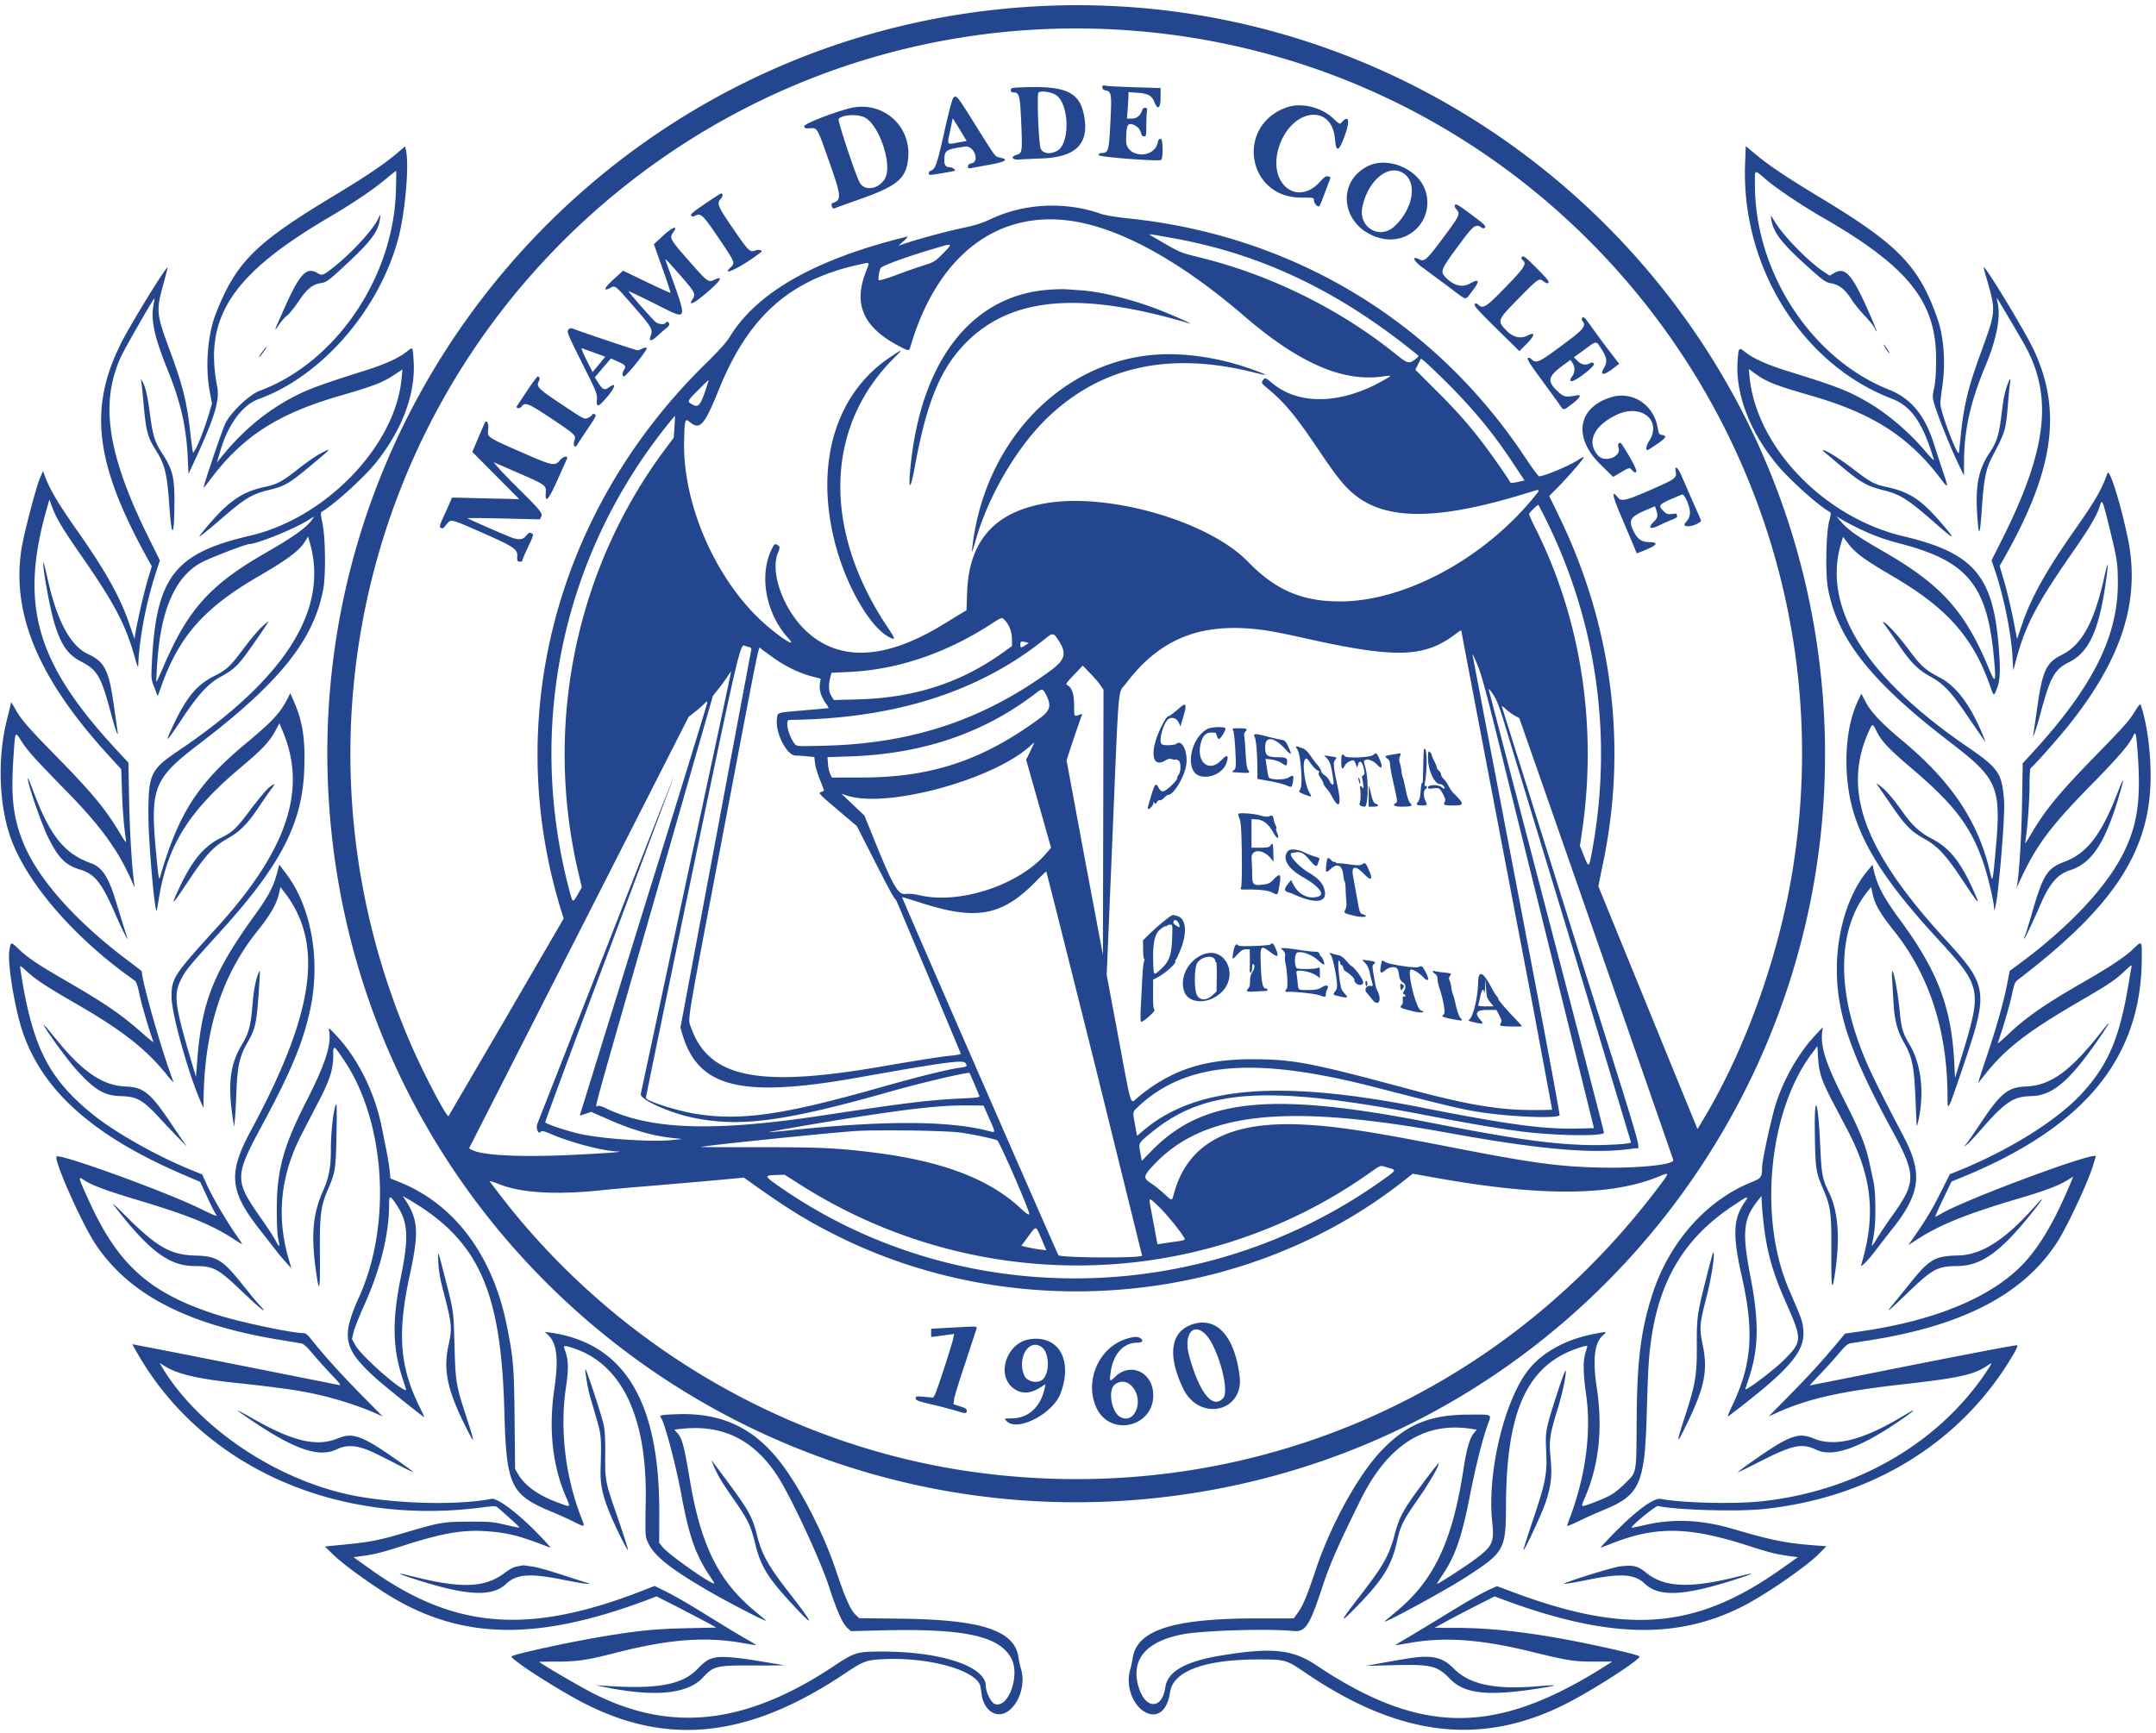 <svg xmlns="http://www.w3.org/2000/svg" xmlns:v="https://vecta.io/nano" width="352.657" height="283.562" fill="none" viewBox="0 0 393.0 316.0"><path fill-rule="evenodd" d="M188.366 1.184C110.095 5.783 51.78 74.96 60.539 152.821c8.439 75.024 76.535 128.965 151.663 120.137 74.576-8.763 128.031-76.213 119.594-150.906C323.681 50.22 260.465-3.053 188.366 1.184zm19.401 4.513c76.156 6.685 130.8 76.396 119.147 152-2.455 15.933-8.452 32.958-16.209 46.02l-1.272 2.142-.492-1.167-17.589-43.095c.051-.298.447-2.248.879-4.334 4.421-21.333 1.655-43.119-8.003-63.045l-1.833-3.781 1.821-1.852c1.929-1.963 4.475-4.943 4.475-5.237 0-.097-.435.117-.967.476-1.545 1.043-6.239 3.017-7.174 3.017-.145 0-1.281-1.536-2.524-3.413-16.459-24.862-42.276-40.451-72.195-43.593-2.495-.262-4.395-.579-5.222-.87-6.437-2.27-13.934-1.901-20.041.988-1.522.719-2.844 1.139-5.092 1.613-3 .634-7.88 1.945-10.403 2.795l-1.301.437.976-.876c.63-.567.822-.839.541-.77-16.538 4.067-27.235 10.094-32.177 18.128-.694 1.128-1.99 2.581-4.49 5.032-27.231 26.699-37.21 64.563-26.302 99.794l.424 1.366-10.409 17.919-10.574 18.096c-.301.325-4.438-7.523-6.718-12.746-24.682-56.529-7.468-122.094 41.768-159.085 26.094-19.605 58.379-28.819 90.956-25.959zm-6.833 10.235c0 .307.189.47.654.563.983.196 1.065.691.849 5.143-.29 6.012-.359 6.264-1.706 6.264-.286 0-.447.141-.447.389 0 .345 11.079 1.188 11.381.866.375-.4.321-3.855-.061-3.855-.308 0-.47.19-.565.664-.617 3.088-5.776 2.824-5.77-.295.006-2.509.213-3.174.948-3.037.869.162 1.592.823 1.765 1.612.093.422.271.623.553.623.382 0 .416-.175.419-2.113.002-1.162.062-2.332.134-2.6.169-.632-.69-.702-.889-.072-.315.992-.985 1.535-1.896 1.535h-.883l.139-1.788c.077-.983.14-2.07.141-2.415l.001-.627 1.639.124c1.937.146 2.618.521 3.079 1.694.61 1.555 1.132 1.161 1.132-.854v-1.7l-4.712-.146c-2.593-.081-4.981-.205-5.309-.277-.494-.107-.596-.055-.596.302zm-14.464-.016c-2.035.077-2.221.12-2.221.51 0 .308.148.426.537.426 1.008 0 1.157.601 1.365 5.525.222 5.235.18 5.549-.779 5.824-1.241.356-.92.988.448.883.626-.048 2.454-.136 4.063-.196 6.127-.228 8.569-2.565 7.789-7.452-.736-4.607-3.207-5.824-11.202-5.52zm5.905 1.34c2.584 1.503 2.753 9.104.228 10.301-1.297.616-2.432.445-2.896-.437-.362-.688-.737-9.843-.419-10.227.324-.39 2.164-.173 3.087.363zm-18.561.514c-.223.178-.804 2.341-1.666 6.209-1.32 5.919-1.661 6.913-2.439 7.117-.407.106-.562.592-.249.777.124.072 2.271-.264 4.544-.711.346-.068-.359-.659-.786-.659-.793 0-1.107-.375-1.082-1.29.052-1.853.196-1.948 3.775-2.49 1.596-.242 2.76 2.739 1.193 3.053-.466.093-.655.255-.655.562 0 .356.104.411.595.31.328-.067 1.842-.346 3.364-.621 2.891-.522 3.535-.95 1.924-1.28-.968-.198-.76.075-4.47-5.863-3.415-5.465-3.491-5.561-4.048-5.114zm60.706 1.811c-9.338 3.349-7.225 16.446 2.655 16.447 2.248 0 2.329.017 2.329.472 0 .47.513 1.153.866 1.153.103 0 .379-.512.614-1.137l.991-2.626c.673-1.78.662-1.577.093-1.726-.364-.095-.664.097-1.327.85-4.27 4.852-9.716.45-7.626-6.164 2.231-7.062 9.698-8.13 10.233-1.463.205 2.552.749 2.282 1.88-.933.884-2.515.589-3.535-.632-2.185-.388.428-.403.422-1.55-.662-2.208-2.089-5.903-2.967-8.526-2.026zm-79.632.159c-3.189.814-8.35 2.855-8.292 3.281.05.366.202.418 1.073.363 1.334-.083 1.278-.181 3.525 6.221 2.211 6.298 2.25 6.869.513 7.448-.141.047-.172.275-.078.571.113.356.257.451.516.34.198-.085 2.213-.805 4.477-1.602 7.042-2.475 8.628-3.836 8.935-7.661.478-5.952-4.866-10.44-10.669-8.961zm2.721 1.668c2.721 1.388 5.147 8.791 3.673 11.209-1.172 1.923-3.7 2.28-4.584.648-.788-1.455-4.052-11.317-3.832-11.581.643-.776 3.444-.939 4.743-.276zm17.392 2.306l1.201 1.987-1.664.302c-1.987.361-1.911.477-1.354-2.094l.448-2.214c0-.231.089-.1 1.369 2.019zM72.223 28.061c-2.232 1.89-5.741 4.247-11.376 7.643-14.331 8.636-17.723 12.007-21.439 21.31-1.581 3.957-2.046 9.881-1.142 14.567l.379 1.966-.531 1.826c-.672 2.314-1.981 5.749-2.509 6.582l-.405.64-.106-.531c-.059-.293-.268-1.946-.464-3.674-.593-5.217-1.367-8.267-3.682-14.518-2.441-6.592-2.503-7.205-1.207-11.93.471-1.714.832-3.14.803-3.169-.235-.235-6.53 9.986-8.363 13.582-6.157 12.075-4.877 22.327 4.994 40.003l.498.892-.585 1.925c-.951 3.128-2.506 10.075-2.539 11.335-.001.069-.392-1.03-.867-2.442-1.723-5.121-4.274-9.714-9.661-17.396-3.564-5.082-4.994-7.524-5.947-10.153l-.234-.647-.617 1.461c-.689 1.634-2.85 9.941-3.282 12.617-1.919 11.886 3.05 23.754 15.785 37.703l2.374 2.601.136 4.008c.122 3.588.33 6.165.707 8.776.116.802.033.713-1.115-1.192-2.722-4.514-5.061-7.328-11.798-14.193-5.002-5.097-6.226-6.523-7.359-8.579-.355-.644-.648-1.095-.65-1.002s-.341 1.507-.754 3.142c-1.795 7.113-1.457 15.908.844 21.989 3.11 8.218 11.788 18.112 22.412 25.553.327.23.561.889.909 2.572.376 1.812 1.859 6.853 2.537 8.618.072.189-.81-.494-1.961-1.519-3.803-3.386-6.844-5.478-13.806-9.5-5.276-3.048-7.118-4.281-8.811-5.901-1.454-1.39-1.418-1.398-1.692.38-.347 2.245.992 10.419 2.39 14.601 3.637 10.878 12.95 19.158 29.522 26.248l2.883 1.234 1.281 2.763c.704 1.52 1.396 2.901 1.536 3.07.499.602.045.445-2.949-1.02-6.266-3.066-25.46-10.024-26.042-9.441s4.635 12.327 7.133 16.048c6.135 9.139 16.616 14.583 33.415 17.356l3.948.653c.535.09 1.037.533 2.272 2.005a96.6 96.6 0 0 0 3.431 3.818c1.439 1.504 1.726 1.901 1.303 1.802-.812-.191-29.426-5.869-33.859-6.719l-3.848-.738.679 1.213c11.755 20.988 36.266 32.064 63.149 28.537 2.201-.289 2.405-.285 2.807.061 2.058 1.772 4.009 3.565 3.946 3.628-.042.041-1.191-.19-2.553-.514-2.274-.541-2.822-.588-6.702-.572-4.703.019-5.154.098-11.929 2.094-4.373 1.289-6.025 1.612-10.554 2.065l-3.74.375 1.465 1.424c1.627 1.582 4.984 4.089 8.927 6.668 13.72 8.973 27.852 9.413 48.715 1.515l1.357-.514 3.735 1.891 5.444 2.843 1.708.951-5.392.118c-5.526.122-8.425.397-14.492 1.373-6.454 1.039-17.443 3.427-17.443 3.79 0 .537 6.074 4.552 11.381 7.523 16.11 9.018 31.266 7.674 49.29-4.372 3.571-2.386 3.966-2.53 7.368-2.679 8.232-.362 16.843 2.099 17.426 4.98.054.266.155.907.226 1.424.427 3.148 2.94 4.624 5.014 2.945 1.983-1.605 2.943-4.898 2.184-7.492-.187-.638-.399-1.599-.472-2.136-.665-4.907-6.625-6.907-21.128-7.089l-7.909-.099-.617-.577c-.978-.916-1.947-3.087-3.602-8.072-2.15-6.475-6.179-14.422-9.759-19.251-4.97-6.703-10.951-9.589-19.251-9.289-2.937.106-3.283.184-2.909.656.666.841 2.725 8.628 3.74 14.144 1.331 7.225 2.531 10.711 4.962 14.409l.966 1.479c.806 1.268-8.191-4.958-9.423-6.521l-.573-.727.013-5.62c.044-20.164-6.378-30.756-19.821-32.691l-1.019-.147.727.728c1.474 1.473 1.77 4.384.986 9.697-1.059 7.181-.356 13.868 2.048 19.478.944 2.204 1.024 2.115-1.179 1.311-3.746-1.367-6.206-3.107-7.49-5.298l-.53-.905-.089-8.973c-.095-9.708-.22-11.204-1.437-17.256-2.564-12.746-9.518-22.04-19.502-26.065l-1.693-.682-.143-1.444c-.079-.795-.333-2.371-.565-3.503l-.861-4.308c-1.227-6.3-4.36-12.639-8.311-16.819-1.383-1.464-1.429-1.492-1.297-.799.455 2.393-.721 6.069-3.995 12.482-4.344 8.512-5.534 12.791-5.545 19.953-.004 2.77.093 4.755.269 5.503.357 1.518.208 1.621-.456.315-.293-.578-1.48-2.4-2.637-4.049-4.942-7.044-4.933-7.616.281-17.297 5.081-9.434 7.264-14.672 8.578-20.589 2.021-9.1.312-18.902-4.371-25.066l-1.212-1.595-.453 1.703c-.617 2.319-1.595 4.154-3.946 7.403-7.516 10.391-9.703 15.845-10.528 26.256l-.266 3.353-1.358-4.654c-2.485-8.518-2.689-10.498-1.353-13.132.886-1.748 1.201-2.131 7.411-8.996 10.902-12.053 14.742-19.588 15.058-29.546.175-5.529-.327-8.611-2.029-12.457l-.527-1.193-.531 1.046c-1.289 2.541-2.757 4.122-7.416 7.99-8.95 7.428-12.413 12.816-15.85 24.656-.107.369-.236-.246-.408-1.951-1.496-14.828-1.16-15.781 8.086-22.87 14.258-10.933 20.363-18.6 22.119-27.777.483-2.522.413-9.376-.121-11.967-.357-1.729-.376-2.08-.123-2.222 2.118-1.186 7.782-6.321 9.863-8.942 4.854-6.117 7.251-12.617 6.859-18.603-.171-2.603-.117-2.529-1.214-1.661-1.529 1.211-4.002 2.337-7.642 3.48-7.083 2.223-10.013 3.275-12.299 4.414-5.411 2.698-9.894 6.378-14.018 11.507l-.694.863.734-2.461c1.365-4.578 4.016-8.095 6.878-9.126 11.529-4.154 22.094-16.369 25.513-29.498 1.199-4.606 1.931-12.955 1.376-15.699l-.178-.879-1.625 1.375zm245.876 1.85c-.719 18.706 10.377 36.496 26.659 42.744 3.657 1.403 5.687 4.321 7.75 11.138.091.3-.56-.33-1.514-1.468-3.137-3.739-7.32-7.235-11.274-9.423-3.286-1.819-5.347-2.597-13.867-5.238-3.638-1.127-6.24-2.291-7.69-3.439-1.204-.954-1.246-.91-1.427 1.492-.447 5.939 2.131 12.823 7.059 18.849 2.275 2.781 7.569 7.559 9.692 8.747.308.173.303.335-.055 1.681-.579 2.175-.718 9.657-.228 12.272 1.743 9.302 7.911 17.068 22.329 28.112 8.642 6.621 9.27 8.107 8.249 19.527-.514 5.743-.591 6.093-.966 4.412-2.076-9.298-6.938-16.675-15.946-24.189-3.925-3.274-5.825-5.281-6.829-7.213l-.754-1.45-.725 1.566c-2.476 5.344-2.662 14.254-.436 20.89 2.157 6.432 6.443 12.822 14.516 21.644 8.897 9.722 8.835 9.381 4.35 23.94l-.626 2.031-.139-2.789c-.499-10.011-2.982-16.601-9.721-25.797-3.314-4.524-4.361-6.53-5.043-9.672l-.133-.61-.875 1.044c-3.478 4.146-5.614 10.957-5.63 17.945-.018 8.139 2.495 15.495 10.032 29.36 4.478 8.239 4.476 9.488-.016 15.755-.957 1.335-2.194 3.188-2.748 4.117s-.956 1.445-.892 1.147c.52-2.433.651-3.797.645-6.717-.005-2.31-.119-3.867-.366-4.984l-.697-3.25c-.644-3.107-1.7-5.773-4.369-11.03-3.574-7.039-4.617-10.203-4.258-12.914l.115-.867-1.32 1.409c-3 3.201-5.624 7.711-7.152 12.288-.829 2.484-2.605 10.615-2.605 11.924 0 1.73-.147 1.929-1.949 2.656-8.263 3.331-15.03 11.015-18.074 20.526-2.092 6.539-2.77 12.038-2.838 23.028-.061 9.87.068 9.202-2.228 11.469-1.756 1.734-2.756 2.324-5.917 3.49-2.16.796-2.081.879-1.184-1.248 2.478-5.875 3.164-12.419 2.069-19.743-.789-5.281-.436-8.284 1.13-9.623.813-.695.775-.702-1.538-.263-5.129.973-9.413 3.288-11.979 6.472-4.454 5.529-7.662 18.939-6.675 27.906.405 3.684.047 4.412-3.423 6.947-1.819 1.329-6.4 4.279-6.644 4.279-.065 0 .32-.641.856-1.424 2.402-3.509 3.597-6.891 5.091-14.413 1.175-5.916 2.246-10.221 3.246-13.047.774-2.186 1.103-1.995-3.428-1.987-7.1.013-11.386 1.801-15.999 6.674-4.186 4.422-9.158 13.48-11.88 21.642-1.636 4.906-2.335 6.565-3.333 7.918l-.68.921h-6.553c-15.528 0-22.094 2.12-22.821 7.366-.074.537-.284 1.506-.465 2.153-.772 2.748.454 6.216 2.652 7.504 2.255 1.322 4.168-.141 4.651-3.558.54-3.823 6.224-5.957 15.93-5.979 5.057-.011 5.252.042 8.641 2.357 17.491 11.951 32.71 13.61 48.456 5.284 4.938-2.611 12.567-7.574 12.567-8.175 0-.179-3.266-1.004-7.909-1.998-10.195-2.184-18.334-3.216-25.441-3.227l-4.028-.006 2.167-1.189c1.192-.654 3.652-1.943 5.467-2.865l3.3-1.676 1.684.625c18.629 6.912 31.512 7.269 43.51 1.205 4.188-2.117 11.678-7.287 14.039-9.691l1.262-1.283-2.02-.152c-5.314-.398-7.919-.92-15.078-3.024-5.656-1.662-10.897-1.893-15.962-.701-1.302.306-2.403.521-2.446.478-.232-.231 4.415-4.033 4.814-3.939 3.029.719 14.338 1.058 19.068.573 19.649-2.015 35.943-11.952 45.388-27.681.902-1.502 1.19-2.151.977-2.199-.308-.07-12.058 2.192-28.481 5.484l-9.295 1.844c-.051 0 .777-.902 1.84-2.005a86.17 86.17 0 0 0 3.422-3.788c1.142-1.369 1.645-1.809 2.161-1.894l3.49-.552c17.061-2.67 28.094-8.444 34.193-17.894 1.837-2.846 5.741-11.222 6.555-14.062l.47-1.56c.438-1.162-23.573 7.733-28.215 10.454-.499.292-.964.531-1.033.531s.566-1.441 1.412-3.203l1.538-3.203 1.533-.622c22.57-9.164 33.029-21.759 33.149-39.92.023-3.455.055-3.415-1.524-1.897-1.524 1.464-4.106 3.186-9.074 6.047-7.187 4.139-10.508 6.451-13.851 9.642-1.064 1.015-1.876 1.686-1.805 1.492.806-2.216 2.198-6.945 2.581-8.77.446-2.125.54-2.345 1.231-2.873 16.779-12.81 23.482-22.673 24.022-35.343.214-5.019-.528-11.113-1.791-14.719-.065-.185-.396.178-.851.934-1.179 1.958-1.868 2.744-7.112 8.124-6.658 6.829-9.208 9.885-11.64 13.945-1.504 2.511-1.524 2.538-1.4 1.894.332-1.71.756-7.359.756-10.057 0-1.858.088-3.19.217-3.269.487-.301 4.988-5.377 6.976-7.867 9.748-12.208 13.082-22.86 10.697-34.17-1.377-6.528-3.339-12.739-3.697-11.701-.986 2.859-2.22 5.008-5.811 10.117-5.344 7.602-8.112 12.564-9.795 17.56l-.857 2.541-.696-3.596c-.383-1.978-1.097-4.979-1.586-6.669l-.891-3.072.794-1.398c9.091-16.014 10.633-26.819 5.421-37.991-1.516-3.25-8.674-15.087-9.123-15.087-.038 0 .121.658.354 1.463 1.928 6.672 1.949 6.34-.854 14.078-2.42 6.681-3.115 9.57-3.718 15.445l-.29 2.806c-.131 1.172-3.392-7.387-3.392-8.903 0-.422.145-1.733.323-2.914.664-4.402.341-9.166-.851-12.573-3.36-9.602-7.102-13.47-21.358-22.074-6.201-3.743-9.397-5.883-11.831-7.925l-1.755-1.472-.126 3.276zm-68.838.413c-5.97 3.095-4.566 11.229 2.257 13.076 5.385 1.458 10.066-3.473 8.276-8.72-1.338-3.922-6.918-6.23-10.533-4.356zm6.608 1.29c2.548 1.725 1.701 6.529-1.706 9.669-2.708 2.496-6.599.137-5.829-3.534 1.03-4.908 4.806-7.982 7.535-6.135zM72.158 34.999c-.52 15.779-11.076 31.18-24.854 36.263-1.84.679-5.217 3.898-6.227 5.936-.546 1.102-3.957 11.176-3.957 11.686 0 .094.423-.4.94-1.099 6.032-8.152 12.427-12.315 24.087-15.681 5.823-1.681 7.644-2.381 9.614-3.692l1.596-1.063-.156 1.674c-1.141 12.284-13.837 25.45-27.63 28.652-13.786 3.201-17.112 7.516-17.888 23.204-.142 2.877-.132 2.978.462 4.499l.607 1.555.68-1.899c3.237-9.042 7.782-14.182 17.588-19.892 5.635-3.281 7.583-4.759 8.707-6.605l.431-.709.333 1.169c3.468 12.169-4.459 24.705-23.938 37.858-5.142 3.472-5.513 4.271-5.5 11.849.008 4.55 1.066 16.965 1.481 17.38.034.034.177-.694.318-1.617 1.576-10.272 5.373-16.43 15.237-24.715 3.74-3.142 5.064-4.557 6.131-6.553l.71-1.33.664 1.596c4.419 10.612.7 21.619-12.036 35.623-7.923 8.712-8.288 9.271-8.288 12.687 0 3.018 3.119 14.172 5.385 19.259l.435.975.015-1.32c.15-12.903 3.288-22.779 9.841-30.966 2.337-2.92 3.473-4.886 3.893-6.735l.285-1.254.816 1.069c7.146 9.358 5.35 21.897-6.206 43.335-4.22 7.827-3.911 11.057 1.741 18.216l2.593 3.332c.496.655 1.386 1.728 1.977 2.383l1.075 1.192-.532-1.84c-2.211-7.643-1.446-15.08 2.305-22.429l3.085-5.958c2.14-4.098 2.761-6.015 2.761-8.527 0-2.091.071-2.059 2.069.943 7.447 11.185 8.611 29.789 2.688 42.943-3.308 7.345-2.919 9.428 2.735 14.643 1.601 1.477 9.001 7.432 9.12 7.339.019-.016-.396-.906-.924-1.978-3.596-7.311-4.026-13.384-1.703-24.052 1.667-7.659 1.515-9.999-.886-13.641l-.422-.64.735.423c13.029 7.502 17.187 16.569 17.785 38.776.368 13.699 1.106 15.258 8.719 18.409a72.39 72.39 0 0 1 4.017 1.823c1.956.985 1.983.973 1.357-.615-2.981-7.561-4.016-16.245-2.858-23.973.5-3.338.454-5.031-.182-6.703-.347-.913-.276-.946 1.139-.518 9.115 2.76 13.837 12.475 13.578 27.937-.112 6.705-.124 6.525.537 7.876 1.141 2.332 4.324 4.801 11.473 8.899 3.845 2.205 10.448 5.582 9.896 5.062-.179-.169-1.118-.964-2.088-1.768-6.554-5.43-9.787-11.977-11.778-23.85-1.035-6.173-1.394-7.546-2.214-8.48l-.618-.704 1.46-.157c7.535-.806 13.312 2.161 17.609 9.044 2.463 3.944 7.61 15.068 9.106 19.679 1.459 4.496 2.473 6.77 3.393 7.612l.623.569 5.201-.136c15.341-.401 21.794.96 24.016 5.065 1.688 3.118-.534 9.279-3.007 8.339-.671-.256-1.611-2.144-1.615-3.247-.014-3.61-8.141-6.311-18.961-6.301-4.568.004-4.943.117-8.776 2.664-16.026 10.646-29.647 12.179-43.878 4.937-2.384-1.213-9.085-5.128-9.798-5.724-.026-.022 1.437-.043 3.25-.046 3.733-.008 5.532-.278 10.7-1.606 9.691-2.489 16.391-2.996 23.258-1.761 1.251.226 2.303.387 2.337.36s-.844-.564-1.95-1.192-3.767-2.23-5.912-3.559c-4.789-2.968-6.88-4.181-9.012-5.227l-1.644-.807-2.256.88c-20.713 8.077-34.25 7.004-49.542-3.926l-3.082-2.203 1.24-.162c2.54-.334 3.777-.639 7.768-1.917 7.608-2.437 11.272-3.025 16.091-2.582 3.443.317 5.563.894 10.751 2.925.238.093-.932-1.216-2.6-2.908-3.494-3.544-7.076-6.194-8.1-5.991-6.438 1.276-18.599.886-26.31-.844-13.718-3.076-27.465-12.554-33.824-23.32l-.369-.624 1.056.656c2.174 1.352 5.858 2.233 12.184 2.916 9.485 1.023 12.838 1.521 16.845 2.505 2.961.727 6.966 2.059 9.106 3.029l1.444.64c.018 0-1.635-1.682-3.674-3.737-3.598-3.63-7.22-7.638-9.203-10.185-.654-.84-1.124-1.246-1.443-1.246-2.174 0-11.716-2.021-15.922-3.373-12.136-3.899-17.9-9.01-23.164-20.541-2.14-4.688-2.158-4.764-.924-3.947 1.346.89 4.216 1.955 9.646 3.579 9.531 2.85 13.708 4.569 18.001 7.409.69.456 1.177.706 1.083.556s-.78-1.168-1.525-2.262c-1.728-2.538-4.118-6.708-5.02-8.757l-.701-1.591-2.096-.854c-6.177-2.519-13.679-6.744-17.697-9.968-8.337-6.688-11.271-12.58-13.409-26.93-.058-.39.181-.248 1.251.744 1.606 1.487 3.487 2.722 9.016 5.919 8.458 4.889 12.71 8.23 16.54 12.996.718.894 1.231 1.43 1.139 1.192-2.037-5.28-5.761-18.289-5.761-20.123 0-.044-1.049-.865-2.33-1.824-9.732-7.282-16.646-15.057-19.309-21.715-1.843-4.609-2.255-8.286-1.755-15.651.325-4.793.252-4.663 1.513-2.694 1.105 1.724 2.231 2.965 8.775 9.677 5.731 5.879 8.979 10.424 11.303 15.818.511 1.186.513 1.188.4.325-.437-3.324-.805-9.448-.916-15.226l-.13-6.775-2.156-2.326c-14.799-15.963-17.79-26.53-12.584-44.459l.343-1.181.472 1.304c.746 2.058 1.854 3.908 5.421 9.048 6.079 8.757 8.062 12.567 9.755 18.734.284 1.033.524 1.634.534 1.336.158-4.849 1.382-11.387 3.163-16.896l.791-2.446-1.95-3.926c-7.604-15.305-9.053-24.734-5.113-33.265.71-1.539 5.96-10.692 6.069-10.581.027.028-.051.587-.173 1.242-.507 2.734.161 5.812 2.539 11.694 2.404 5.945 3.42 10.339 3.7 15.992l.153 3.081 1.176-2.545c3.586-7.763 4.532-10.897 4.043-13.404-2.446-12.547 2.696-20.397 20.068-30.639 4.685-2.762 8.209-5.128 10.618-7.132 1.013-.842 1.88-1.532 1.927-1.532s.028 1.731-.042 3.846zm250.037-2.037c1.743 1.481 6.543 4.686 9.942 6.638 15.681 9.005 20.797 15.382 20.776 25.897-.005 2.568-.113 4.155-.355 5.238-.299 1.338-.308 1.7-.059 2.6.626 2.263 2.832 7.803 4.515 11.339l.981 2.058.017-2.789c.037-5.648 1.193-10.763 3.893-17.216 2.014-4.813 2.82-8.948 2.236-11.468-.118-.507-.186-.921-.151-.921.059 0 2.893 4.773 4.826 8.13 5.543 9.623 4.44 19.42-4.089 36.312l-1.707 3.381.652 1.928c1.57 4.644 2.923 11.32 3.17 15.648l.143 2.512.49-1.832c1.722-6.441 3.699-10.208 10.452-19.917 2.966-4.263 4.342-6.609 4.827-8.23.408-1.361.494-1.177 1.675 3.617 1.512 6.138 1.619 6.841 1.613 10.564-.017 9.669-4.656 18.872-15.455 30.661l-1.886 2.058-.118 7.151c-.1 6.034-.516 12.953-.907 15.059l-.1.542.246-.542c3.258-7.166 5.601-10.36 13.509-18.425 4.835-4.931 6.806-7.226 7.483-8.714.463-1.017.559-.7.819 2.708.67 8.77.023 13.422-2.595 18.64-3.118 6.217-9.922 13.457-18.848 20.058l-1.858 1.374-.471 2.418c-.648 3.329-1.985 8.045-3.837 13.536-.86 2.547-1.495 4.549-1.412 4.449s.703-.872 1.377-1.715c3.695-4.613 7.627-7.634 17.168-13.191 5.336-3.108 6.378-3.81 8.207-5.531 1.234-1.161 1.269-1.178 1.143-.547-.072.357-.282 1.576-.467 2.708-1.648 10.058-3.715 14.944-8.556 20.222-4.506 4.913-13.386 10.447-22.813 14.219l-1.252.5-1.479 2.952c-1.655 3.304-2.69 5.059-4.706 7.983l-1.377 1.996 1.469-.95c4.32-2.795 9.03-4.7 18.708-7.567 4.801-1.423 7.033-2.258 8.675-3.247l1.212-.73-.648 1.542c-2.755 6.551-5.374 11.024-8.305 14.187-5.742 6.196-16.221 10.571-29.968 12.512l-2.672.378-1.65 1.967c-2.908 3.466-4.828 5.564-8.598 9.397l-3.685 3.747 1.431-.649c5.705-2.587 11.756-3.951 23.153-5.223 10.169-1.134 13.015-1.776 15.396-3.471.865-.616.813-.448-.425 1.387-8.779 13.01-23.813 21.62-40.92 23.436-4.972.527-14.346.301-18.308-.442-1.207-.226-4.164 1.898-8.072 5.799-1.788 1.785-3.055 3.171-2.817 3.08l2.384-.915c7.841-3.022 13.804-2.877 24.527.595 3.854 1.248 5.152 1.568 7.717 1.9l1.259.162-3.101 2.195c-15.429 10.918-27.986 11.987-48.877 4.161l-2.874-1.076-1.227.562c-1.737.795-4.552 2.415-9.06 5.214l-6.115 3.689c-1.218.697-2.193 1.285-2.167 1.307s1.169-.158 2.54-.401c6.488-1.148 12.984-.689 22.21 1.567 6.81 1.666 7.854 1.83 11.645 1.826l3.194-.003-1.352.856c-19.959 12.638-33.485 12.583-52.639-.215-4.306-2.877-8.078-3.266-17.186-1.774-6.648 1.089-9.883 2.921-10.294 5.83-.579 4.097-3.65 4.043-4.876-.085-1.459-4.911 1.259-8.222 7.838-9.55 3.635-.733 15.732-1.115 20.347-.643 2.245.23 2.961-.866 5.395-8.26 1.315-3.995 2.952-7.708 6.956-15.776 4.93-9.935 11.717-14.213 20.296-12.795l.809.133-.533.633c-.731.869-1.331 2.946-1.861 6.437-1.993 13.148-5.34 20.309-12.137 25.969l-2.146 1.799c-1.342 1.146 10.605-5.316 14.64-7.919 7.084-4.57 7.341-5.023 7.369-12.998.055-15.933 3.234-24.126 10.808-27.855 1.419-.699 4.021-1.556 4.017-1.323-.001.078-.152.63-.334 1.226-.465 1.519-.429 3.789.124 7.692.97 6.86-.109 14.882-3.041 22.597-.237.621-.43 1.2-.43 1.286s1.048-.353 2.329-.975a81.7 81.7 0 0 1 4.154-1.867c6.733-2.712 7.659-4.716 8.024-17.357.246-8.524.367-10.588.798-13.651 1.565-11.123 6.182-18.716 14.902-24.51 2.897-1.926 3.029-1.959 2.06-.523-2.011 2.979-2.105 5.964-.424 13.401 2.277 10.071 1.839 16.034-1.727 23.508-.92 1.928-.996 2.18-.55 1.842 10.778-8.19 13.729-11.539 13.497-15.316-.111-1.815-.149-1.926-2.626-7.668-5.593-12.971-3.724-32.446 4.124-42.957l1.051-1.407.136 2.167c.171 2.709.644 4.135 2.62 7.909l2.785 5.309c4.451 8.475 5.159 15.52 2.455 24.464-.21.694 1.216-.732 2.687-2.688.672-.893 2.036-2.648 3.029-3.9 5.064-6.376 5.522-10.074 2.064-16.683-5.844-11.171-7.165-13.991-8.689-18.551-3.582-10.722-2.782-20.358 2.192-26.407l.529-.644.262 1.263c.388 1.868 1.389 3.598 3.9 6.743 6.484 8.121 9.757 18.296 9.757 30.329 0 2.769.012 2.744 2.926-5.844 4.572-13.476 4.429-14.479-3.258-22.86-14.889-16.236-18.904-27.098-14.035-37.974.681-1.521.705-1.523 1.404-.109.922 1.868 2.247 3.278 6.379 6.79 7.935 6.742 10.926 10.714 13.21 17.541.781 2.335 1.809 6.714 1.842 7.848l.017.595.187-.542c.581-1.678 1.836-16.532 1.639-19.393-.353-5.127-.948-6.008-6.736-9.972-18.57-12.718-26.464-25.474-22.966-37.11l.344-1.145.957 1.253c1.31 1.716 2.946 2.916 8.018 5.884 9.956 5.825 14.679 11.12 17.801 19.96.731 2.07.703 2.06 1.317.463.564-1.464.625-3.295.262-7.761-1.038-12.774-4.637-16.901-17.36-19.903-14.379-3.393-26.746-16.192-28.027-29.005l-.149-1.496 1.05.765c2.197 1.602 3.648 2.176 10.476 4.148 11.038 3.189 17.696 7.466 23.406 15.037 1.446 1.917 1.512 1.807.568-.94a267.06 267.06 0 0 1-1.73-5.299c-1.665-5.285-4.198-8.349-8.222-9.944-14.085-5.582-24.423-21.381-24.423-37.324 0-3.006-.251-2.923 2.301-.753zm-193.682 4.192c-2.138 1.457-2.704 1.941-2.523 2.159.171.206.345.221.655.056 1.097-.587 1.414-.294 4.334 4.008 2.994 4.409 3.057 4.56 2.244 5.325-2.156 2.025 2.274-.185 5.508-2.747.376-.298-.475-.53-1.057-.289-.972.402-1.201.174-4.135-4.106-2.724-3.974-2.932-4.494-2.138-5.339.407-.434.418-.957.018-.948-.082.002-1.39.849-2.906 1.881zm136.667.284c-.084.136.052.466.303.733.749.797.579 1.164-2.366 5.115-3.051 4.093-3.481 4.487-4.389 4.016-1.484-.77-1.105.254.533 1.439l4.698 3.481c3.684 2.761 3.017 2.618 4.344.929 1.507-1.917 1.399-2.456-.297-1.485-1.415.809-2.941.464-4.401-.996-1.183-1.182-1.082-1.42 2.842-6.688 2.091-2.807 2.575-3.164 3.483-2.569.438.288.559.294.766.044.198-.238-.25-.667-2.277-2.174-2.789-2.074-3.017-2.204-3.239-1.845zM68.893 39.96c-.919 1.928-4.668 6.025-7.829 8.555-2.171 1.738-2.327 1.8-3.187 1.276-1.989-1.213-3.224.093-6.031 6.381-1.954 4.377-2.006 4.537-.99 3.028.404-.6 1.062-1.341 1.463-1.648s1.35-1.482 2.11-2.613c1.537-2.288 2.535-3.096 4.116-3.333.864-.13 1.282-.409 3.163-2.121 5.732-5.217 7.181-7.04 7.549-9.502.152-1.01.108-1.012-.364-.023zm253.968 0c.395 2.531 1.968 4.508 7.499 9.428 1.894 1.684 2.509 2.108 3.219 2.222 1.662.266 2.728 1.1 4.037 3.161.417.656 1.412 1.875 2.211 2.709s1.617 1.834 1.817 2.221c.821 1.593.461.52-.763-2.275-3.226-7.37-4.477-8.837-6.528-7.657l-.839.483-.939-.611c-2.813-1.833-7.415-6.512-9.042-9.194-.8-1.319-.802-1.32-.672-.487zm-126.911.423c8.786 1.486 19.532 7.492 30.846 17.241 9.859 8.494 17.816 12 25.055 11.041 2.039-.27 2.037-.281.162.776-7.535 4.244-15.134 4.453-19.938.548-1.401-1.138-1.485-1.176-1.781-.785-.451.595-.441.613.922 1.751 3.023 2.524 5.001 4.922 9.156 11.103 3.384 5.032 4.713 6.674 6.663 8.23 5.855 4.673 15.344 4.551 31.343-.403 2.614-.81 2.565-.855 1.053.98-9.204 11.167-23.603 18.84-35.268 18.792-6.929-.028-11.712-2.112-16.736-7.293-6.893-7.109-24.404-12.344-35.926-10.741-9.877 1.373-14.847 6.688-15.203 16.256l-.125 3.378-.892.544-3.491 2.13c-10.351 6.317-18.711 6.738-24.705 1.245-4.182-3.832-6.722-10.625-5.329-14.251.428-1.113.434-1.209.091-1.462-.549-.405-.671-.346-1.121.541-2.422 4.775-1.172 11.776 2.909 16.294 2.175 2.407-2.441-.723-5.508-3.736-8.232-8.085-13.711-21.228-13.429-32.219.1-3.916.169-4.133 1.079-3.367 1.792 1.508 2.629.561 5.262-5.953 5.369-13.279 12.882-19.994 25.468-22.76 2.215-.487 2.075-.633 1.301 1.36-2.334 6.011-.342 10.238 6.445 13.676 1.456.738 1.46.738 1.783-.348 4.925-16.557 16.01-24.919 29.914-22.568zm-75.054 2.569l-1.706 1.569 1.56 4.386c.859 2.412 1.52 4.427 1.47 4.477s-2.014-.837-4.366-1.97l-4.275-2.061-1.719 1.56c-1.706 1.548-2.021 2.301-.669 1.602.983-.509.839-.619 4.25 3.282 3.311 3.786 3.595 4.263 3.188 5.342-.426 1.126.06 1.172 1.204.112.57-.529 1.315-1.177 1.656-1.441.386-.299.573-.605.495-.81-.144-.375-.484-.431-.682-.112-.211.342-1.253.244-1.777-.167-.596-.468-5.051-5.536-4.953-5.634.04-.04 2.178.979 4.752 2.265 6.346 3.169 6.172 3.747 2.203-7.298-.421-1.169-.558-1.29 2.583 2.275 2.501 2.838 2.738 3.29 2.18 4.142-.935 1.427.116.963 2.564-1.132 2.558-2.188 3.118-3.167 1.323-2.312-1.055.503-1.224.375-4.643-3.515-3.336-3.795-3.543-4.164-2.859-5.089 1.041-1.409-.012-1.096-1.779.529zm92.812.453c16.146 2.872 30.393 9.662 44.643 21.277.288.234.261.322-.212.698-1.296 1.027-1.482.984-3.816-.891-10.158-8.163-22.744-14.374-35.513-17.524-3.844-.949-3.606-.844-8.559-3.756-1.123-.661-1.471-.681 3.457.196zm-41.773 2.77c-1.498 1.508-1.679 1.62-3.57 2.215-1.096.345-3.355 1.136-5.021 1.757-1.852.691-3.082 1.046-3.165.912-.136-.221.06-1.528.324-2.153.2-.474 5.166-2.25 11.07-3.96 2.022-.585 2.055-.475.362 1.229zm105.524.644c-.202.244-.187.369.07.583.828.687.442 1.305-3.085 4.944-3.608 3.723-4.1 4.033-5.044 3.178-.299-.271-.407-.279-.602-.045-.184.222.7 1.207 3.961 4.416l4.198 4.13 1.362-1.374c1.472-1.485 1.579-2.207.224-1.506-1.43.739-2.863.346-4.223-1.16-1.378-1.524-1.286-1.733 2.399-5.474 3.785-3.842 3.788-3.844 4.652-3.206.478.353.709.414.889.233s-.377-.864-2.149-2.636c-1.989-1.989-2.437-2.341-2.652-2.083zm-86.42 6.017c-13.525 1.04-22.654 12.282-24.887 30.646-.711 5.848-.339 6.755.622 1.517 2.157-11.757 4.685-17.859 9.345-22.55 8.276-8.333 20.812-9.398 40.741-3.463.865.258-2.448-1.244-4.997-2.265-5.034-2.017-10.959-3.532-14.829-3.791l-2.817-.194c-.537-.038-1.966.007-3.178.1zm97.321 5.195c-.077.125-.027.362.112.529.677.816.205 1.45-2.706 3.632-5.298 3.972-5.668 4.157-6.621 3.294-.301-.272-.5-.322-.659-.163s.545 1.269 2.334 3.678l3.321 4.572c.922 1.365.717 1.362 2.472.033 1.384-1.048 1.751-1.698.863-1.531-1.993.374-2.399.31-3.327-.529-2.241-2.024-2.091-2.869.893-5.035l1.226-.89.36.549a2.13 2.13 0 0 1-.062 2.46c-.359.485-.4.669-.188.844.434.361 4.56-2.791 4.17-3.185-.22-.222-.396-.235-.734-.054-.784.419-1.553.274-2.254-.427l-.664-.664 1.915-1.394c2.317-1.689 2.086-1.684 3.135-.061.964 1.491 1.079 2.317.464 3.325-.862 1.414-.172 1.53 1.517.253l1.227-.927-1.741-2.263c-.958-1.245-2.379-3.165-3.158-4.268-1.413-2-1.631-2.205-1.895-1.778zM103.691 60.01c-.44.44-.363.636 2.461 6.281 2.554 5.105 2.721 5.517 2.654 6.534-.102 1.549.198 1.48 1.841-.423 1.54-1.783 1.745-2.8.359-1.775-.787.581-1.148.428-1.94-.821l-.643-1.014.914-1.069 1.465-1.719.55-.65 1.21.535c1.461.646 1.626.872 1.159 1.585-.346.527-.302 1.28.065 1.129.589-.241 4.333-4.928 4.095-5.126-.181-.15-.433-.125-.805.08-.297.165-.699.303-.891.307-.268.006-10.054-3.276-11.899-3.99a.61.61 0 0 0-.595.136zm239.972 3.445c.215.367.53.782.699.921s.034-.16-.3-.666c-.701-1.064-.978-1.24-.399-.255zm-296.005.905c-.475.644-.616.932-.325.663.457-.423 1.399-1.801 1.23-1.801-.037 0-.444.512-.905 1.138zm60.683-.043l1.991.72-.634.772-1.159 1.402-.525.629-1.119-2.23c-.616-1.227-.99-2.181-.832-2.121l2.278.828zm53.875.834c-9.901 6.631-13.691 19.326-10.053 33.676 1.997 7.876 6.366 15.503 9.94 17.351 1.201.621 1.156.383-.35-1.872-11.879-17.793-11.386-36.552 1.292-49.113 1.654-1.639 1.563-1.643-.829-.042zm47.602-.414c-16.977 1.692-30.459 16.216-32.587 35.105-.134 1.193-.073 1.059.636-1.409 2.367-8.23 7.657-17.167 13.33-22.518 9.724-9.173 22.097-11.83 37.341-8.017 2.849.712 2.799.578-.188-.511-6.156-2.243-12.919-3.21-18.532-2.65zm53.494 4.616c5.14 5.081 8.675 9.346 12.427 14.996l2.159 3.25-1.263.283c-.786.176-1.289.203-1.332.072-.114-.341-3.018-4.527-4.606-6.639-2.755-3.665-5.06-6.284-8.885-10.095l-3.824-3.812.517-1.019.518-1.018.587.452c.323.249 1.989 1.837 3.702 3.53zM96.123 71.185l-1.875 2.819c-.308.501.513.578.862.081.569-.813 1.231-.545 5.215 2.106 4.587 3.053 4.71 3.169 4.375 4.13-.307.882.104 1.506.513.778.134-.239.956-1.49 1.828-2.781 1.704-2.522 1.754-2.634 1.26-2.823-.179-.069-.325-.033-.325.079s-.293.356-.652.542c-.799.413-.524.551-5.366-2.675-3.858-2.57-4.246-2.977-3.741-3.919.245-.458.147-.883-.202-.883-.101 0-.953 1.146-1.892 2.546zm-70.379-1.679c.061.298.258 2.195.438 4.216.44 4.93.725 5.987 2.274 8.44 1.577 2.497 2.021 4.325 2.397 9.879.441 6.511.935 6.114.944-.758.005-4.306-.373-5.77-2.221-8.607-1.346-2.066-1.71-3.209-2.206-6.931-.481-3.611-.825-5.143-1.377-6.136-.33-.594-.35-.602-.249-.103zm340.238.487c-.568 1.534-.771 2.525-1.143 5.58-.443 3.653-.853 4.983-2.123 6.894-2.22 3.339-2.747 6.377-2.207 12.716.241 2.835.444 2.124.762-2.662.336-5.062.725-7.026 1.799-9.085 2.526-4.84 2.546-4.908 2.976-10.138.118-1.43.272-2.966.344-3.413.17-1.071.014-1.029-.408.108zm-236.869-.433c-1.313 4.21-1.704 4.814-2.758 4.266-1.168-.606-1.166-.614.835-2.624 2.027-2.036 2.053-2.059 1.923-1.642zm164.459 2.894c-6.019 1.919-6.839 7.335-1.85 12.22l2.323 2.275 1.385-.812c1.628-.955 1.571-.946 2.138-.338.331.355.505.414.689.23.215-.215-.928-2.414-2.609-5.016-.388-.6-.888-.117-.618.598.605 1.603-2.452 2.831-3.686 1.481-2.229-2.44-.877-5.459 3.342-7.463 4.451-2.113 8.321 1.004 5.929 4.775-.538.848-.684 1.67-.298 1.67.052 0 .828-.495 1.723-1.099 1.661-1.121 1.896-1.558.903-1.676-.499-.06-.583-.204-.782-1.335-.748-4.247-4.666-6.761-8.589-5.51zm-170.627 5.394l-.132 1.95-1.538 2.059c-16.33 21.862-22.174 50.29-15.866 77.174l.643 2.743-.684 1.211c-.935 1.657-.968 1.651-1.479-.252-7.972-29.683-1.635-60.687 17.308-84.685.985-1.248 1.812-2.242 1.836-2.21s-.015.938-.088 2.01zm-34.559-.791c-.056.091-.595 1.33-1.198 2.752l-1.096 2.587 4.279 4.305 4.279 4.305-6.129-.143-6.128-.144-.445 1.041c-.244.572-.78 1.763-1.191 2.648-.576 1.239-.683 1.648-.469 1.784.413.262.444.246 1.099-.576.815-1.02.66-1.056 6.392 1.459 5.903 2.591 6.605 3.062 6.51 4.366-.057.782-.006.901.419.962.266.038.484-.04.484-.173s.481-1.261 1.068-2.507c1.022-2.167 1.05-2.275.645-2.492-.352-.188-.518-.115-.979.434-.629.747-1.268.835-2.62.358-1.042-.368-7.93-3.38-8.082-3.535-.059-.061 2.881-.039 6.533.048l6.642.158.25-.468c.325-.608-.11-1.152-3.999-5.002-1.625-1.609-3.344-3.384-3.819-3.944l-.863-1.019 3.716 1.621c5.949 2.596 5.889 2.553 5.794 4.014-.129 1.989.502 1.277 2.173-2.454l1.69-3.769c.301-.667-.672-.485-1.266.236-.925 1.122-1.34 1.037-6.967-1.431-6.372-2.793-6.291-2.737-6.118-4.207.124-1.06-.242-1.798-.604-1.214zM58.198 82.81c-.741.4-2.429 1.578-3.75 2.618-3.104 2.444-3.855 2.846-6.305 3.378-4.369.949-7.005 2.927-11.662 8.747-.6.751.929-.425 3.86-2.968 4.28-3.714 5.577-4.497 8.697-5.254 2.918-.707 3.635-1.128 7.692-4.508 3.822-3.184 3.938-3.344 1.468-2.013zm274.48-.279c.298.243 1.365 1.142 2.371 1.997 3.983 3.385 5.155 4.074 8.227 4.84 3.131.78 4.508 1.653 9.438 5.986 3.665 3.222 3.936 3.245 1.238.104-3.742-4.357-5.832-5.745-10.035-6.662-2.328-.508-2.914-.828-6.363-3.473-2.276-1.745-4.735-3.264-5.249-3.242-.093.004.075.206.373.45zm-27.216 3.508c.206 1.097-.096 1.316-4.42 3.21-4.717 2.065-5.504 2.248-6.159 1.426-1.213-1.521-.955-.188.706 3.65l2.197 5.192.553 1.359c.022.032.81-.27 1.751-.672 2.054-.876 2.239-1.327.559-1.36-1.402-.027-2.11-.496-2.815-1.865-1.064-2.068-.716-2.731 2.057-3.918l1.774-.758.231.66c.36 1.033.279 1.446-.42 2.145-1.201 1.201-.708 1.518 1.02.656.69-.344 1.723-.801 2.294-1.016.725-.272 1.004-.484.921-.699-.065-.171-.118-.341-.118-.38s-.386-.018-.857.045c-.744.1-.943.028-1.516-.546-1.106-1.106-1.018-1.184 3.388-3.007.314-.129 1.065 1.289 1.346 2.54.232 1.03.034 1.774-.67 2.525-1.045 1.116 1.676.887 2.799-.235.032-.032-.561-1.416-1.316-3.075l-2.1-4.804c-.752-1.852-1.471-2.492-1.205-1.073zm-23.842 8.332c9.459 18.891 12.441 40.062 8.574 60.878-.564 3.035-.567 3.036-1.503.715l-.701-1.74.348-2.326c2.891-19.333-.079-38.887-8.439-55.555-.646-1.29-1.175-2.468-1.175-2.619 0-.212 1.425-1.636 1.677-1.675.029-.004.577 1.04 1.219 2.322zm-224.797.462c-1.063 1.438-3.359 3.067-8.435 5.986-10.124 5.823-14.127 10.292-18.623 20.788-.61 1.424-1.158 2.638-1.218 2.698-.138.138.082-3.587.363-6.153.89-8.132 3.561-13.402 7.935-15.66 1.734-.894 8.012-3.3 8.613-3.3 1.357 0 8.205-2.767 10.622-4.292.596-.376 1.111-.686 1.144-.688s-.147.277-.401.621zm282.247 1.642c2.394 1.141 4.591 1.94 7.151 2.599 12.423 3.201 16.026 7.57 17.243 20.913.417 4.569.28 4.825-.97 1.809-4.287-10.345-8.656-15.197-19.09-21.202-5.021-2.889-6.61-4.024-8.078-5.768l-.569-.677 1.181.698c.65.384 2.06 1.117 3.132 1.628zM7.891 102.659c-.066 1.381 1.285 8.617 2.083 11.159 1.212 3.856 2.404 5.551 4.772 6.785 3.061 1.594 3.661 2.645 5.561 9.75.785 2.933 1.334 4.355 1.105 2.858l-.658-4.613c-.905-6.438-1.67-7.946-4.761-9.373-3.052-1.409-5.537-5.924-7.15-12.991-.757-3.317-.932-3.977-.952-3.575zm375.634 2.766c-1.788 8.011-4.053 12.143-7.643 13.947-2.987 1.501-3.604 2.885-4.631 10.372l-.571 3.901c-.315 1.56.44-.495 1.13-3.075 1.918-7.173 2.635-8.487 5.369-9.851 3.666-1.829 5.496-5.923 6.748-15.094.472-3.452.339-3.518-.402-.2zm-200.342 7.689c.787.82 1.273 2.131 1.278 3.449l.005 1.229-1.463 1.055c-7.812 5.636-16.266 8.387-26.638 8.669l-4.373.119-.447-.733c-.497-.814-.567-1.911-.214-3.313l.234-.929 3.07-.135c8.761-.384 17.572-3.318 25.78-8.585 2.329-1.495 2.172-1.448 2.768-.826zm-135.455 1.188c-.627.563-2.094 2.303-3.26 3.865-2.49 3.338-3.121 3.932-5.376 5.066-3.184 1.601-5.041 3.806-7.414 8.804-1.778 3.746-1.518 3.582 1.461-.921 2.939-4.441 4.823-6.496 7.09-7.729 1.953-1.064 2.753-1.719 4.008-3.285 1.047-1.307 4.855-6.826 4.709-6.826-.043 0-.591.462-1.218 1.026zm295.923-.243c.36.463 1.445 2.013 2.411 3.443 2.193 3.248 3.561 4.627 5.802 5.849 2.411 1.314 3.816 2.806 6.733 7.152l2.905 4.225.431.542-.346-.867c-2.259-5.654-4.914-9.264-7.988-10.862-2.572-1.337-3.48-2.137-5.46-4.814-1.889-2.552-3.949-4.856-4.723-5.28-.308-.169-.246-.006.235.612zm-113.031.864c1.251.177 4.225.763 6.609 1.302 17.132 3.871 22.36 3.749 28.13-.656.558-.425 1.013-.701 1.012-.612-.002.153 4.622 24.43 12.886 67.658l3.671 19.696c-.043.047-1.714.082-3.712.076-6.197-.016-11.872-.988-22.567-3.864-17.841-4.797-20.96-5.39-28.413-5.395-8.836-.006-14.791 1.977-20.802 6.928-1.482 1.221-1.059 2.521-3.596-11.048l-2.106-11.268 1.01-24.16c1.268-30.318.975-26.945 2.526-28.995 6.326-8.36 13.979-11.277 25.352-9.662zm-37.848 1.566c1.79 2.63 1.494 3.786-1.529 5.972-12.253 8.861-25.082 13.1-40.858 13.5-4.886.124-5.17.11-5.483-.28-1.198-1.493-1.865-4.415-1.01-4.424 19.155-.197 34.589-5.096 46.636-14.806 1.338-1.078 1.486-1.076 2.244.038zm-5.745.611l.502.135-.61.403c-.804.53-.936.51-.936-.136 0-.56.185-.632 1.044-.402zm-50.525.862c.443.111.512.23.41.704-.068.313-2.994 15.899-6.502 34.636l-6.38 34.067.337 1.145c2.887 9.821 10.729 11.756 32.147 7.934 15.259-2.723 19.008-3.236 19.431-2.658.439.601.367.682-.742.842-2.537.364-7.55 1.6-14.619 3.603-17.806 5.045-25.407 6.147-33.607 4.874-3.553-.551-9.25-2.376-9.25-2.962 0-.108 3.706-18.064 8.235-39.903 8.232-39.686 8.947-42.822 9.699-42.533a9.47 9.47 0 0 0 .841.251zm4.328 1.863c2.179 1.583 4.75 2.851 6.997 3.453l1.768.473-.138.922c-.166 1.107.166 2.234 1.031 3.5.346.507.6.928.565.936s-2.094.193-4.574.41c-5.096.447-4.715.321-4.86 1.609-.29 2.567 1.81 6.634 3.424 6.634.434 0 1.376.061 2.094.136l1.304.136.122 1.11c.068.61.475 1.974.906 3.03s.75 1.954.71 1.995-.3.157-.576.259c-.461.17-.211.432 3.042 3.185l3.544 2.999 2.948 5.796c2.84 5.583 3.795 7.341 4.111 7.572.081.06.705 1.474 1.386 3.142l5.876 13.917 4.638 11.075c0 .106-.707.257-1.571.335-1.81.164-5.919.805-13.164 2.053-22.294 3.84-31.235 1.976-34.455-7.183-.605-1.723-1.026.822 5.857-35.415 7.073-37.234 6.403-33.985 6.921-33.604l2.094 1.525zm132.372 15.661l10.169 41.171 7.182 29.035-2.935.07c-6.301.148-12.65-.708-28.721-3.876-25.796-5.084-41.024-3.799-50.52 4.263l-1.115.947-.348-1.893c-.456-2.485-.458-2.461.358-3.239 8.748-8.343 21.252-9.427 43.291-3.75 12.734 3.279 15.271 3.891 18.31 4.414 5.573.96 14.743 1.387 15.412.717.073-.073-1.883-10.69-4.347-23.595l-7.952-41.663-3.579-18.744c-.059-.297.324.483.85 1.734.752 1.785 1.602 4.891 3.945 14.409zm-72.646-10.597l.596.873-.055 24.167-.055 24.167-3.309-17.572-3.305-17.841c.005-.227 2.222-6.845 2.735-8.164.121-.31.084-.387-.146-.3-1.278.481-1.212.562-1.222-1.501-.01-2.107-.387-3.335-1.147-3.742-.456-.244-.417-.312 1.119-1.935l1.592-1.681 1.3 1.328c.715.73 1.568 1.721 1.897 2.201zm-75.481 35.849l-8.278 38.764c-.084.975 5.041 3.312 9.272 4.228 8.598 1.861 16.747.81 35.97-4.64 6.025-1.708 14.512-3.699 14.704-3.449.062.081 1.541 3.541 1.782 4.171.098.254-.409.334-2.875.45-6.406.302-10.072.746-25.854 3.136-19.765 2.994-31.352 2.589-39.436-1.375-.537-.263-1.159-.437-1.384-.387-.55.122-1.504 3.597 10.385-37.847l10.591-36.92 1.027-1.284a31.64 31.64 0 0 0 1.627-2.234c.331-.523.624-.928.652-.9s-3.654 17.257-8.183 38.287zm65.621-34.025c.984 1.93.747 2.836-1.099 4.201-10.362 7.663-19.771 10.82-32.321 10.845l-5.63.011-.316-.65c-.174-.357-.357-1.195-.407-1.861l-.09-1.211 4.086-.137c13.256-.445 24.354-4.214 33.881-11.506 1.187-.91 1.282-.894 1.896.308zm81.578.062c.549.828 1.109 2.297 2 5.255l12.183 40.144 10.852 36.133c-.304.303-5.275.565-8.509.447-6.923-.251-13.259-1.173-28.494-4.149-28.513-5.568-40.962-4.32-50.198 5.033l-1.985 2.01-.27-1.514c-.317-1.771-.369-1.68 2.073-3.68 9.726-7.966 21.124-8.681 49.946-3.131 8.245 1.587 13.815 2.532 17.81 3.019 6.263.764 14.693.857 14.693.161 0-.175-3.698-14.471-8.218-31.767l-10.41-39.9-2.306-8.829c-.192-.641.038-.429.833.768zm-154.962 39.047l-11.623 37.54c.026.03.504-.102 1.062-.292l1.016-.346 2.976 1.31c4.593 2.021 8.2 3.066 11.968 3.465l1.625.172-1.734.18c-3.955.41-13.04-.211-17.154-1.173-2.435-.57-5.943-1.762-6.057-2.058-.048-.125 5.228-14.359 11.724-31.63l11.745-31.468c-.036-.036-5.558 13.997-12.271 31.186L98 204.772c-.407.857.135 2.235.602 1.534.122-.183.588-.072 1.684.401 3.751 1.619 9.553 3.144 12.333 3.242 1.456.051-2.437.339-8.486.626-9.245.44-16.261.086-18.107-.914l-.526-.285 20.009-39.328 20.009-39.329 1.251-.998c.688-.549 1.446-1.218 1.684-1.486.298-.336.448-.397.481-.194.026.162-5.203 17.164-11.622 37.781zm97.729-36.782c-1.044.924-1.915 1.571-2.115 1.572-.101.001-.369.318-.596.705-2.803 4.771-2.738 9.061.113 7.328.494-.3.822-.365 1.175-.23.269.102.54.135.601.074s.327.002.589.143c.501.268.487 2.182-.02 2.694-.111.113-.203.369-.203.569s-.545.857-1.212 1.462c-1.31 1.19-1.688 1.207-2.278.103-.48-.897-.667-.527-1.849 3.673-.059.209-.018.379.09.379.293 0 .915-.745.919-1.1.002-.26.032-.261.193-.008.152.24.239.21.433-.154.134-.25.369-.407.522-.348s.509-.14.793-.442.63-.548.772-.548c1.031 0 3.068-3.509 3.296-5.676.239-2.264-.819-4.44-1.776-3.652-.41.337-2.49.396-2.755.077-.579-.698.423-4.129 1.352-4.625.663-.355 1.489-.016 1.797.739l.277.678.472-1.551c.761-2.504.624-2.936-.59-1.862zm61.124 1.478l.763.401c.058.046 28.029 80.314 28.083 80.589.163.836-6.256 1.511-13.07 1.374-7.789-.157-12.63-.819-28.08-3.841-14.683-2.872-20.879-3.795-27.066-4.033-12.872-.496-20.274 3.551-22.756 12.439-.455 1.63-.307 1.615-1.848.188-.693-.642-1.755-1.487-2.358-1.878-1.472-.954-1.438-1.303.318-3.2 9.05-9.774 23.928-11.441 53.73-6.02 17.236 3.135 27.118 3.955 34.072 2.825 1.196-.194 2.346 3.852-10.356-36.413l-13.857-44.194c0-.079.384.203.854.627s1.176.935 1.571 1.136zm-56.054 2.384c-3.197 1.662-4.19 7.736-1.402 8.571 1.88.563 4.251-.589 4.854-2.359.49-1.439.124-1.66-.906-.545-2.245 2.432-4.702.388-3.756-3.125.425-1.58 1.163-2.088 2.649-1.824.076.014.2.268.275.566s.23.542.345.542c.321 0 1.359-1.678 1.199-1.938-.217-.35-2.521-.271-3.258.112zm4.633.17c.134.162.311 1.503.393 2.98.212 3.843.198 4.055-.276 4.414-.389.294-.358.318.45.356l1.517.088c.869.064 1.067-.085.688-.515-.219-.25-.359-1.18-.462-3.067-.081-1.489-.196-2.914-.256-3.165s.037-.603.22-.786c.477-.477.227-.599-1.228-.599-1.063 0-1.247.052-1.046.294zm3.948 1.264c.275.515.481 2.889.505 5.823l.014 1.855 2.167.387c1.192.213 2.58.566 3.084.785 1.032.448 1.034.446 1.244-.82.168-1.014-.003-1.138-.825-.599-.695.455-3.122.451-3.586-.006-.074-.072-.239-.867-.368-1.766l-.234-1.635 1.081.128c.606.072 1.44.366 1.899.669.728.482.826.501.895.169.215-1.036-.013-1.238-1.417-1.259-2.251-.034-2.531-.247-2.531-1.925 0-1.993 1.613-1.793 3.685.455 1.123 1.218 1.254 1.121.554-.409-.473-1.035-.641-1.209-1.255-1.299-.39-.057-1.489-.31-2.443-.562-2.338-.619-2.805-.617-2.469.009zm-40.878 2.613l-.765 1.571 2.269 8.017 2.268 8.018-.82.975c-4.847 5.765-15.713 9.4-23.065 7.716-1.071-.245-2.044-.34-2.615-.254-1.379.207-2.268-1.339-5.847-10.171l-1.668-4.117-2.1-1.994-2.099-1.994 1.083.354c7.148 2.334 26.263-2.802 33.153-8.907.477-.423.89-.772.919-.777s-.292.699-.713 1.563zm48.44-.771c0 .108.084.289.188.403.646.707 1.095 6.525.565 7.333-.323.494-.308.512.813.942 1.371.526 1.382.521.836-.404-.782-1.325-1.313-5.236-.805-5.93.277-.38.348-.335 1.096.706.439.612.998 1.176 1.241 1.253.296.094.371.213.226.358s-.045.471.303.983c.286.422.52.885.52 1.028s.25.545.555.891a7.78 7.78 0 0 1 .892 1.28c1.399 2.694 1.91 1.967 1.14-1.626-.771-3.602-.848-4.393-.469-4.822.423-.48.387-.506-.926-.694l-1.083-.155.583.614c.556.586.77 1.368 1.156 4.234.102.754-.407.603-.749-.223-.132-.319-.531-.775-.886-1.013s-.645-.59-.645-.782-.295-.68-.654-1.084-.949-1.189-1.311-1.745-.922-1.108-1.244-1.224l-.963-.366c-.209-.084-.379-.065-.379.043zm23.327.446c-.055.089-.121 1.333-.147 2.763-.061 3.338-.062 3.358-.229 3.358-.078 0-.19.685-.25 1.523-.07.977-.236 1.662-.463 1.913-.458.506-.26.681.766.681.918 0 .975-.106.52-.982-.335-.646-.283-1.889.085-2.012.124-.041.226-.219.226-.395 0-.183-.105-.255-.246-.168-.174.108-.206-.062-.108-.583.49-2.607.38-6.964-.154-6.098zm.727 1.707c.003 2.098 1.19 4.631 2.171 4.631.411 0 .998.585.793.79-.071.07-.287-.029-.48-.222-.493-.494-2.486-.495-2.486-.002 0 .288.163.327.92.217 1.09-.156 1.204-.088 1.849 1.115.373.693.441 1.021.279 1.325-.317.592-.11.677 1.646.677 1.954 0 1.946-.279-.06-2.257-.251-.248-.655-.841-.898-1.318s-.645-1.052-.897-1.279-.456-.578-.456-.779-.196-.544-.435-.76-.393-.435-.343-.485-.144-.561-.432-1.134-.523-1.139-.523-1.256-.147-.334-.325-.482c-.284-.236-.325-.08-.323 1.219zm-9.978-.693c-.482.47-4.837.66-5.197.227-.483-.582-.645-.335-.645.98 0 1.409.189 1.619.663.734.274-.513.978-.951 1.529-.951.117 0 .325.317.461.705.245.694.25.696.378.163.237-.99.741-.757 1.036.481.233.981.226 1.177-.053 1.381-.178.131-.291.278-.25.325s.135.575.209 1.171c.122.987.105 1.046-.186.663-.309-.406-.457-.217-.328.419.122.608.063 2.227-.09 2.475-.211.342.224.66.91.665.616.004.729-4.819.163-6.931-.404-1.502-.406-1.462.097-1.622.489-.155 1.454.292 2.049.95.86.95 1.035.343.34-1.182-.476-1.045-.605-1.122-1.086-.653zm3.489-.064c-1.428.237-1.531.32-.922.747.307.214.475.559.475.973 0 .353.256 1.786.568 3.184.838 3.744.84 3.765.431 3.994-.631.353-.144.607 1.163.607 1.716 0 2.078-.144 1.55-.618-.236-.212-.548-1.061-.767-2.09-.532-2.497-.527-2.478-.642-2.663-.057-.093-.156-.612-.22-1.153s-.204-1.221-.312-1.51-.119-.72-.024-.958c.227-.572.238-.764.04-.733l-1.34.22zm-6.166 4.63c.179.796.303.969.298.415-.002-.228-.102-.562-.223-.74-.161-.238-.181-.15-.075.325zm-242.493.325c.407 1.924 2.573 8.033 3.556 10.028 1.921 3.898 3.184 5.176 5.943 6.014 2.642.803 3.915 2.429 6.398 8.172 1.094 2.53 2.556 5.408 2.119 4.171-.115-.324-.781-2.46-2.23-7.15-1.209-3.914-2.411-5.681-4.331-6.364-4.895-1.742-7.528-5.038-10.584-13.246-.875-2.351-1.12-2.809-.871-1.625zm380.833 2.009c-2.951 7.659-5.551 11.028-9.732 12.611-3.153 1.194-3.851 2.329-5.98 9.722-.544 1.888-1.088 3.618-1.21 3.846s-.163.414-.092.414c.144 0 1.505-2.856 2.932-6.152 1.69-3.904 3.113-5.564 5.404-6.306 4.066-1.316 6.481-5.048 9.095-14.055.891-3.07.746-3.098-.417-.08zm-43.781-1.431l2.548 3.709c2.553 3.721 3.596 4.783 6.004 6.111 2.453 1.352 3.996 3.03 7.086 7.707 2.986 4.518 3.241 4.74 1.812 1.582-2.325-5.142-4.34-7.641-7.475-9.271-2.222-1.154-3.526-2.337-5.266-4.777-1.796-2.519-3.027-3.957-4.116-4.811-.657-.515-.825-.586-.593-.25zm-293.236.539c-.451.369-1.931 2.145-3.289 3.948-2.7 3.584-3.187 4.046-5.482 5.201-3.09 1.556-5.137 4.032-7.529 9.104-1.69 3.582-1.408 3.363 1.692-1.315 3.133-4.727 4.557-6.264 7.155-7.722 2.229-1.251 3.644-2.694 5.776-5.891.874-1.311 1.875-2.749 2.224-3.196.768-.983.56-1.032-.547-.129zm200.518 1.32l-.023 2.113h.867c.913 0 1.164-.31.438-.54-.429-.136-.663-.734-1.062-2.71-.174-.864-.199-.734-.22 1.137zm-23.759 3.428c-.064.104.017.46.181.791.32.647.426 2.635.458 8.62.011 2.026-.06 3.846-.158 4.045-.154.31-.047.358.758.34 2.355-.053 4.144.137 4.898.521 1.071.546 1.009.604 1.336-1.235.375-2.111.151-2.383-.988-1.197-.733.763-1.002.895-2.084 1.018-1.705.195-1.893.001-1.89-1.945.001-.851-.046-2.097-.105-2.769-.157-1.783 2.005-1.869 3.461-.138l.556.66-.053-1.654c-.057-1.77-.094-1.862-.523-1.275-.22.301-.603.379-1.866.379h-1.588v-2.601-2.6l.915.041c1.154.051 2.217.861 2.986 2.275.834 1.532 1.331 1.453.656-.104-.093-.214-.111-.446-.041-.516s.014-.334-.125-.587-.283-.654-.32-.892c-.138-.886-.237-.98-.804-.765-.374.142-.859.111-1.579-.102-1.256-.371-3.918-.574-4.081-.31zm9.03 6.777c-1.11 1.337-.043 3.183 2.751 4.764 2.858 1.617 4.054 3.122 2.8 3.522-1.789.571-3.62-.332-4.6-2.27l-.372-.735-.506.627c-.881 1.092-.809 1.461.332 1.712.06.013.498.196.975.406 3.995 1.763 6.06 1.262 5.193-1.26-.362-1.051-1.161-1.879-2.675-2.772-2.12-1.251-4.084-3.553-3.114-3.652.09-.009.358-.056.596-.105.909-.186 1.565.157 2.509 1.312 1.014 1.24 1.381 1.432 1.558.814.06-.208.177-.544.26-.745.121-.293-.035-.416-.784-.618-.514-.138-1.397-.486-1.961-.772-1.128-.571-2.585-.683-2.962-.228zm7.003 2.427c-.184 1.475-.049 1.641.729.895 1.258-1.204 2.171-.798 2.362 1.051.067.652.182 1.187.255 1.187s.149.61.17 1.354.081 1.793.134 2.329c.061.614-.016 1.156-.206 1.464-.347.56-.193.659 1.716 1.109 1.591.375 2.818.133 1.48-.292-.532-.168-.584-.32-1.093-3.214l-.664-3.674c-.372-1.963.339-2.131 1.974-.465 1.378 1.405 1.702 1.097.857-.813-.548-1.238-.622-1.298-1.173-.954-.382.239-.802.241-2.413.014-1.073-.151-2.017-.236-2.098-.188s-.209-.015-.286-.138-.216-.175-.311-.117-.347-.086-.56-.321c-.585-.647-.709-.537-.873.773zm-42.233 36.323l8.652 35.034c-.468.468-14.781.376-15.255-.098-.172-.172-28.561-65.193-28.498-65.271.031-.039 1.552.414 3.381 1.005 10.169 3.288 14.833 2.43 20.985-3.86 1.013-1.036 1.876-1.855 1.919-1.821s4.01 15.789 8.816 35.011zm12.644-25.972a36.93 36.93 0 0 0-2.633 2.315l-1.201 1.192.02 1.679c.011.924.096 1.68.189 1.68s.084.225-.021.501-.247 1.617-.315 2.98l-.265 5.24c-.092 1.811-.064 2.763.079 2.763.458 0 2.678-2.017 2.406-2.185-.19-.118-.264-.939-.254-2.837l.014-2.67.652-.325c1.448-.722 3.638-2.665 3.413-3.029-.063-.102-.037-.217.057-.257s.5-.902.902-1.915c1.224-3.085.969-5.624-.608-6.062-1.007-.28-.785-.365-2.435.93zm2.838.976c.001.197-.198.143-.644-.174-.554-.395-.608-.517-.387-.871.273-.438 1.027.326 1.031 1.045zm-1.358 2.164c-.108 3.083-.535 4.25-2.06 5.62-1.35 1.213-1.309 1.251-1.387-1.292-.106-3.413.252-5.097 1.264-5.95.45-.378.888-.645.973-.592s.204.019.263-.077.316-.188.571-.207c.455-.035.462.017.376 2.498zm17.925 1.106c-.263.252-5.716.436-5.863.198-.315-.51-.683-.07-.892 1.067-.29 1.583-.237 1.619.774.524.639-.692.993-.903 1.516-.903h.684l.02 1.246a47.83 47.83 0 0 1-.018 2.191c-.025.63.04.896.197.8.129-.08.234-.487.234-.904 0-.45.088-.704.217-.624.328.203.26.816-.157 1.412-.206.294-.39.827-.41 1.186l-.06 1.124c-.013.26-.17.619-.35.799-.47.47-.16.562 1.535.458l1.771-.098c.393-.008.334-.439-.059-.439-.555 0-.776-1.05-.902-4.277-.14-3.596-.051-3.713 1.767-2.326 1.42 1.084 1.629.853.84-.927-.325-.734-.498-.838-.844-.507zm2.307 1.124c.303.303.42.634.352.993-.057.295-.021.895.08 1.333.331 1.439.474 4.524.218 4.683-.374.23-.277.587.142.526.827-.119 4.927.301 5.742.589 1.137.401 1.246.388 1.246-.142a2.26 2.26 0 0 1 .236-.89c.405-.756-.091-.955-.991-.398-.624.385-1.118.487-2.4.496-1.858.012-1.869.005-1.953-1.084-.035-.45-.118-1.184-.185-1.631-.12-.797-.108-.812.581-.811.981.001 2.327.403 3.032.905l.596.423v-1.013c0-.89-.046-.991-.379-.83-.525.253-3.721.283-3.874.036-.464-.752-.339-2.715.181-2.846.971-.243 2.732.461 3.906 1.562.444.417.87.697.944.622.153-.153-.374-1.461-.589-1.461-.076 0-.189-.195-.252-.433-.088-.338-.297-.434-.946-.437-.458-.002-1.71-.148-2.783-.324s-2.267-.321-2.654-.322h-.704l.454.454zm-14.864.825c-2.52 1.174-3.932 4.005-3.223 6.464.679 2.358 4.224 2.626 6.643.503 3.644-3.2.824-8.943-3.42-6.967zm23.53-.062c.347.41.966 3.203 1.137 5.125.07.794-.007 1.158-.332 1.571-.474.603-.468.608 1.12.953 1.168.253 1.299.168.725-.471-.241-.267-.506-.607-.59-.754-.421-.744-.901-5.575-.531-5.346.102.062.185.246.185.408s.113.332.252.378.279.274.312.506a1.01 1.01 0 0 0 .428.638c.789.466 1.608 1.245 1.608 1.528 0 .845 1.325 1.343 1.609.604.171-.446-1.505-2.819-2.225-3.15-.078-.036-.476-.456-.884-.932-.459-.536-.997-.915-1.409-.992-.366-.069-.91-.204-1.208-.3-.513-.165-.523-.153-.197.234zm-21.457.524c.23.123.419.367.419.541s.073.318.162.318.143 1.194.118 2.654l-.045 2.655-.764.704c-1.22 1.123-2.587.925-2.951-.428-.384-1.424-.282-4.653.171-5.428.546-.936 2.052-1.465 2.89-1.016zm27.772 1.001c.363.387.675 1.051.805 1.708a24.22 24.22 0 0 0 .424 1.791c.19.636.169.708-.185.65-.829-.137-1.336.641-.801 1.23.255.282.692.814.97 1.181 1.184 1.566 1.929.2.92-1.687-.194-.362-.24-.574-.667-3.059-.211-1.222-.197-1.435.109-1.658.451-.33.187-.485-1.12-.654l-1.047-.136.592.634zm2.903.095c-.346 1.729-.185 1.974.769 1.171.624-.525 1.576-.702 2.019-.376.248.182.353.509.493 1.525.061.441.297.846.616 1.054.573.376.656.925.246 1.62-.217.367-.217.479 0 .557.149.054.271.198.271.32s-.126.174-.279.115c-.201-.077-.256.088-.197.592.051.436-.045.825-.256 1.036-.393.393-.149.513 2.246 1.103 1.286.316 2.404.171 1.324-.172-.932-.296-2.668-7.482-1.808-7.482.424 0 1.497.659 2.103 1.292 1.067 1.113 1.33.687.528-.853-.546-1.048-.716-1.173-1.221-.903-.537.288-5.434-.441-6.159-.916-.555-.364-.559-.362-.695.317zm-204.716 1.875c-.485 1.227-.822 3.093-1.05 5.812-.311 3.696-.666 5-1.935 7.11-2.193 3.647-2.606 7.312-1.566 13.893l.172 1.084.138-1.409c.076-.774.197-2.968.269-4.875.183-4.844.58-6.607 2.072-9.195 1.45-2.515 1.657-3.55 2.095-10.469.174-2.741.162-2.856-.195-1.951zm214.113-.454c0 .103.195.309.434.458.274.172.433.506.433.912 0 .352.141 1.058.314 1.569.793 2.347 1.179 4.712.802 4.923-.53.296-.194.484 1.427.798 2.071.401 2.165.39 1.638-.188-.26-.286-.6-1.206-.82-2.221-.207-.954-.457-1.887-.556-2.075s-.228-.743-.287-1.235-.207-1.079-.328-1.305c-.159-.298-.134-.531.09-.852.301-.429.265-.447-1.131-.597-.793-.085-1.57-.204-1.728-.265s-.288-.025-.288.078zm83.739 1.592l.242 4.112c.174 3.188.677 5.101 1.913 7.272 1.496 2.63 1.839 4.288 2.083 10.068.244 5.802.214 5.493.441 4.55 1.256-5.21.676-10.627-1.53-14.301-1.178-1.96-1.469-2.914-1.738-5.701-.515-5.314-1.698-10.347-1.411-6zm-75.481.51c-.04 2.614-.915 6.225-1.621 6.683-.273.177-.015.288 1.375.59 1.168.253 1.3.168.725-.471-1.207-1.341-.829-1.895 1.293-1.895h1.564l.527.994c.423.797.478 1.073.281 1.389s-.178.422.086.523c.343.132 3.764.183 3.764.057 0-.039-.659-.761-1.463-1.605-1.704-1.787-2.871-3.18-2.871-3.426 0-.095-.142-.33-.317-.523s-.623-.931-.998-1.642c-1.487-2.815-2.31-3.052-2.345-.674zm1.603 2.453c.058.259.359.771.668 1.137l.561.667h-1.451c-1.087 0-1.424-.069-1.345-.276.058-.152.222-.835.364-1.517.267-1.288.561-1.594.723-.753.052.268.126-.195.166-1.029l.071-1.517.068 1.408c.037.775.116 1.621.175 1.88zm-22.135-2.42c.018.297.105.54.194.54.229.001.203-.816-.031-.96-.107-.066-.18.123-.163.42zm6.379.768c.096.656.1.657.425.193.276-.395.281-.497.028-.657-.484-.307-.555-.234-.453.464zm127.976 7.844c-5.796 7.4-9.405 10.043-13.967 10.227-3.276.132-4.571 1.177-8.208 6.62-1.234 1.847-2.449 3.597-2.7 3.887l-.456.529.573-.42c.314-.231 1.334-1.298 2.266-2.371 4.703-5.415 6.17-6.42 9.485-6.491 3.725-.08 6.707-2.493 11.557-9.353 2.653-3.752 3.422-5.147 1.45-2.628zM8.21 187.329c.797 1.398 4.192 6.004 5.535 7.508 3.46 3.877 5.22 4.939 8.321 5.02 2.87.075 3.974.692 6.898 3.856 2.483 2.686 5.648 5.943 4.977 5.121-.243-.298-1.443-2.036-2.667-3.863-3.819-5.701-5.08-6.742-8.31-6.868-4.217-.163-7.851-2.616-12.673-8.554-2.239-2.757-2.616-3.159-2.081-2.22zm52.782 14.852c-.393 1.712-.674 4.79-.681 7.478-.008 3.261-.349 5.03-1.442 7.495-1.837 4.144-2.182 7.99-1.296 14.432.629 4.566.79 3.926.74-2.934-.052-7.173.136-8.676 1.477-11.8 1.309-3.051 1.418-3.722 1.535-9.426.129-6.239.078-7.034-.333-5.245zm269.823 4.595c.098 6.399.172 6.884 1.533 10.064s1.512 4.335 1.473 11.328c-.039 6.961.128 7.787.726 3.576.892-6.287.488-11.072-1.219-14.459-1.101-2.183-1.31-3.291-1.515-8.019-.384-8.84-1.123-10.685-.998-2.49zm-150.48-2.817c1.224 2.791 1.254 2.598-.341 2.195-7.339-1.856-19.07-1.866-36.463-.03-1.704.18-3.21.317-3.346.305-.414-.035 10.229-1.873 16.112-2.781 10.52-1.624 15.526-2.144 20.218-2.099l2.774.026 1.046 2.384zm-5.068 2.564c2.666.414 6.052 1.143 6.514 1.402.44.246 5.989 13.025 5.832 13.432-.083.219-.527-.075-1.532-1.015-5.876-5.497-14.623-8.761-27.617-10.304-6.29-.748-9.282-.876-20.152-.868-6.018.005-10.796-.019-10.618-.052 1.956-.363 21.441-2.378 27.736-2.868 3.997-.311 17.256-.129 19.837.273zm77.675 6.355c1.656.461 1.675.411-.816 2.196-33.023 23.657-77.841 24.045-110.515.956-2.273-1.607-2.282-1.737-.13-1.798l1.544-.045 2.898 1.841c31.836 20.217 72.541 19.53 103.115-1.74 2.962-2.061 2.352-1.841 3.904-1.41zm49.021 4.025c-29.205 38.511-75.653 57.91-123.564 51.607-34.02-4.476-65.554-22.675-86.882-50.142l-2.251-2.963c-.081-.141.688.081 1.708.493 4.022 1.621 10.409 1.994 18.844 1.098a325.24 325.24 0 0 1 7.909-.704l11.159-.958 6.717-.623.759.543c7.115 5.097 10.776 7.362 16.422 10.164 33.228 16.49 74.711 12.37 103.258-10.256l1.479-1.172 3.722.674c19.233 3.483 32.197 3.46 40.934-.074 2.312-.935 2.321-1.029-.214 2.313zm-229.496 3.054c1.901 2.932 2.048 5.769.655 12.604-1.69 8.289-1.595 13.244.364 19.102.333.994.579 1.808.547 1.808-1.113 0-8.25-6.324-9.257-8.202l-.621-1.16.331-1.332c.182-.732 1.058-2.941 1.946-4.907 2.905-6.43 4.491-12.871 4.491-18.239 0-1.813.183-1.774 1.544.326zm248.954 2.637c.583 5.476 1.644 9.301 4.148 14.951 2.995 6.755 2.982 7.042-.476 10.505-1.678 1.68-6.933 5.644-6.933 5.229 0-.095.201-.749.446-1.453 2.001-5.75 2.111-10.529.442-19.217-1.524-7.932-1.289-10.342 1.332-13.659l.706-.894.052 1.186c.029.651.156 2.16.283 3.352zm-110.037-2.434c1.412 1.379 3.917 4.485 4.505 5.582.181.338.012.406-1.58.632l-2.553.371-.771.116-.496-2.675-.776-4.138c-.346-1.819-.301-1.816 1.671.112zm159.177.192c-5.235 5.822-9.424 8.455-13.602 8.55-4.368.099-5.303.668-9.222 5.609l-2.803 3.467c-1.349 1.617-.719 1.12 2.479-1.959 4.917-4.733 5.67-5.147 9.426-5.186 4.505-.046 8.134-2.766 14.391-10.785 1.535-1.968 1.263-1.844-.669.304zm-349.795-.575c6.355 8.253 10.018 11.022 14.621 11.054 3.654.024 4.285.374 9.235 5.106 2.862 2.737 4.561 4.008 2.65 1.983-.42-.445-1.707-1.996-2.86-3.448-3.803-4.789-4.837-5.44-8.811-5.549-4.586-.126-7.065-1.57-13.066-7.61-1.513-1.523-2.254-2.166-1.769-1.536zm169.074 6.096l.897 2.088-1.131-.141a26.76 26.76 0 0 1-2.282-.408l-1.151-.268 1.24-1.679c1.525-2.067 1.352-2.096 2.427.408zm-109.935 4.421c.069 1.416.351 3.02.895 5.093 1.597 6.086 1.654 6.699.931 10.017-.978 4.483-.141 8.245 3.377 15.174 1.501 2.957 1.49 2.654-.083-2.185-1.921-5.914-1.992-6.337-2.182-13.156-.178-6.398-.128-6.052-1.828-12.676-1.232-4.8-1.235-4.805-1.11-2.267zm231.05 2.971c-1.601 6.359-1.684 6.968-1.66 12.221.025 5.305-.25 6.917-2.211 12.938-1.646 5.057-1.551 5.24.505.975 3.162-6.562 3.742-9.549 2.771-14.27-.618-3.004-.563-3.712.669-8.499.967-3.759 1.654-8.294 1.256-8.294-.049 0-.648 2.218-1.33 4.929zm-93.93 8.314c-3.696 1.421-4.194 5.699-1.349 11.602 2.928 6.074 11.102 4.262 10.285-2.28-.937-7.493-4.371-11.076-8.936-9.322zm-43.448.474l-3.846.211v.756.756l1.138-.149 2.089-.278.951-.129-.151.805c-.203 1.08-2.907 9.391-3.312 10.179l-.321.624-1.606-.146c-1.491-.135-1.605-.116-1.605.273 0 .358.419.517 2.921 1.107 1.606.38 3.649.915 4.54 1.19 1.678.518 1.857.509 1.857-.094 0-.244-.386-.479-1.219-.741l-1.218-.385.131-.954c.072-.526 1.011-3.564 2.088-6.752l2.008-6.114c.067-.409.077-.408-4.445-.159zm46.168 1.227c2.2 2.2 4.435 10.207 3.238 11.599-1.88 2.186-4.366-.885-6.222-7.687-1.054-3.863.714-6.182 2.984-3.912zm-14.497.851c-4.935 1.579-7.581 7.613-5.446 12.419 2.54 5.717 10.945 3.532 10.386-2.7-.345-3.832-4.246-5.433-6.908-2.834-1.023.999-1.075.943-.816-.888.46-3.25 2.313-5.305 4.795-5.319.944-.006 1.246-.346.685-.771-.53-.401-1.226-.377-2.696.093zm-17.553.047c-4.025.596-6.089 6.142-3.242 8.714 1.423 1.286 3.203 1.33 5.1.127l1.018-.645-.145.711c-.677 3.318-2.864 5.412-5.743 5.5l-1.49.065c-.044.012.05.178.208.369 1.82 2.193 8.491-1.159 9.923-4.986 2.268-6.063-.345-10.638-5.629-9.855zm2.163 1.413c1.417.992 1.55 4.665.214 5.909-.931.868-2.931.409-3.401-.781-1.274-3.221.904-6.727 3.187-5.128zm-83.167 4.047c-.027.719.453 3.491.852 4.917l1.194 4.117c.859 2.906.912 3.551.744 8.992-.094 3.06.329 5.045 1.843 8.646 1.029 2.447 3.125 6.646 3.142 6.295.013-.277-.879-3.046-2.335-7.249-1.759-5.073-1.856-5.613-1.811-10.119.026-2.735-.057-4.397-.273-5.425-.369-1.752-3.335-10.744-3.356-10.174zm177.068 4.666c-2.039 6.358-2.09 6.636-1.915 10.323.195 4.085-.103 5.631-2.39 12.421-1.019 3.021-1.811 5.534-1.762 5.583.178.178 3.415-6.78 4.039-8.683 1.022-3.111 1.221-4.882.912-8.093s-.163-4.246 1.251-8.846c.938-3.055 1.618-6.255 1.507-7.097-.039-.297-.739 1.573-1.642 4.392zm-77.52-1.638c2.401 2.401.74 7.126-2.006 5.706-1.604-.83-2.324-4.81-1.066-5.894.929-.8 2.159-.725 3.072.188zm-162.925 4.518c.068.11 1.566 1.157 3.331 2.327 7.37 4.888 11.621 6.252 14.744 4.73 1.404-.685 2.81-.757 4.565-.236 1.268.377 2.035.732 6.396 2.965 1.56.799 2.915 1.453 3.012 1.453s-1.423-1.118-3.378-2.485c-5.931-4.147-7.745-4.799-10.33-3.711-3.893 1.638-8.3.602-15.811-3.717-1.459-.839-2.597-1.436-2.529-1.326zm303.232 1.199c-7.211 4.278-12.194 5.48-16.026 3.868-2.699-1.136-4.392-.512-10.817 3.989-1.714 1.2-3.026 2.183-2.915 2.183s2-.918 4.199-2.039c5.763-2.937 7.519-3.297 10.066-2.062 3.039 1.473 8.103-.331 15.656-5.579 1.709-1.188 2.219-1.602 1.95-1.585-.03.002-.981.554-2.113 1.225zm-216.559 8.642c.784 1.879 1.535 3.154 3.599 6.107 2.726 3.898 3.247 4.959 4.051 8.251 1.019 4.168 2.246 6.193 6.642 10.959 4.348 4.715 4.224 4.044-.337-1.818-3.957-5.086-5.048-7.039-5.976-10.701-.847-3.339-1.551-4.584-5.899-10.425l-2.347-3.131c-.049-.054.071.288.267.758zm129.346 3.449c-3.498 4.707-4.267 6.096-5.072 9.167-1.047 3.991-2.07 5.799-6.548 11.573-3.547 4.575-3.687 5.065-.518 1.815 4.955-5.082 6.503-7.602 7.502-12.212.568-2.621 1.113-3.697 3.867-7.627 2.023-2.889 3.896-6.152 3.663-6.385-.053-.053-1.355 1.598-2.894 3.669zm-164.25 14.963c-.119.037-.567.126-.996.198-.44.073-1.304.537-1.985 1.066-3.582 2.782-7.886 2.979-16.709.765-3.616-.907-3.327-.674.787.635 9.012 2.869 13.566 3.06 16.087.677 1.891-1.788 4.321-1.966 10.331-.757 2.102.424 4.099.759 4.438.745.441-.018.493-.053.182-.124-.239-.055-2.335-.719-4.659-1.476s-4.713-1.438-5.309-1.513l-1.517-.21c-.238-.041-.53-.043-.65-.006zm200.254.153c-1.515.173-11.078 3.184-10.147 3.195.279.003 2.227-.34 4.329-.764 6.01-1.209 8.44-1.031 10.331.757 2.535 2.397 7.036 2.208 16.087-.676 4.114-1.31 4.402-1.542.787-.636-8.669 2.175-13.331 1.979-16.642-.701-1.569-1.27-2.307-1.453-4.745-1.175zm-165.016 16.641c-1.202.251-1.809.647-3.204 2.089-2.748 2.84-7.264 3.683-16.432 3.069l-2.167-.145 1.408.292c9.273 1.925 15.375 1.371 18.167-1.65 1.987-2.15 2.444-2.257 9.461-2.226 3.217.015 5.606-.014 5.308-.063l-4.333-.717c-4.414-.731-6.879-.926-8.208-.649zm127.276.011c-.834.111-3.126.492-5.092.845l-3.575.644 4.996-.127c6.977-.177 8.045.081 10.391 2.506 2.654 2.744 6.949 3.195 16.309 1.713 3.637-.576 3.537-.7-.303-.377-7.906.664-12.504-.322-15.408-3.303-1.83-1.879-3.751-2.378-7.318-1.901z" fill="#24468e"/></svg>